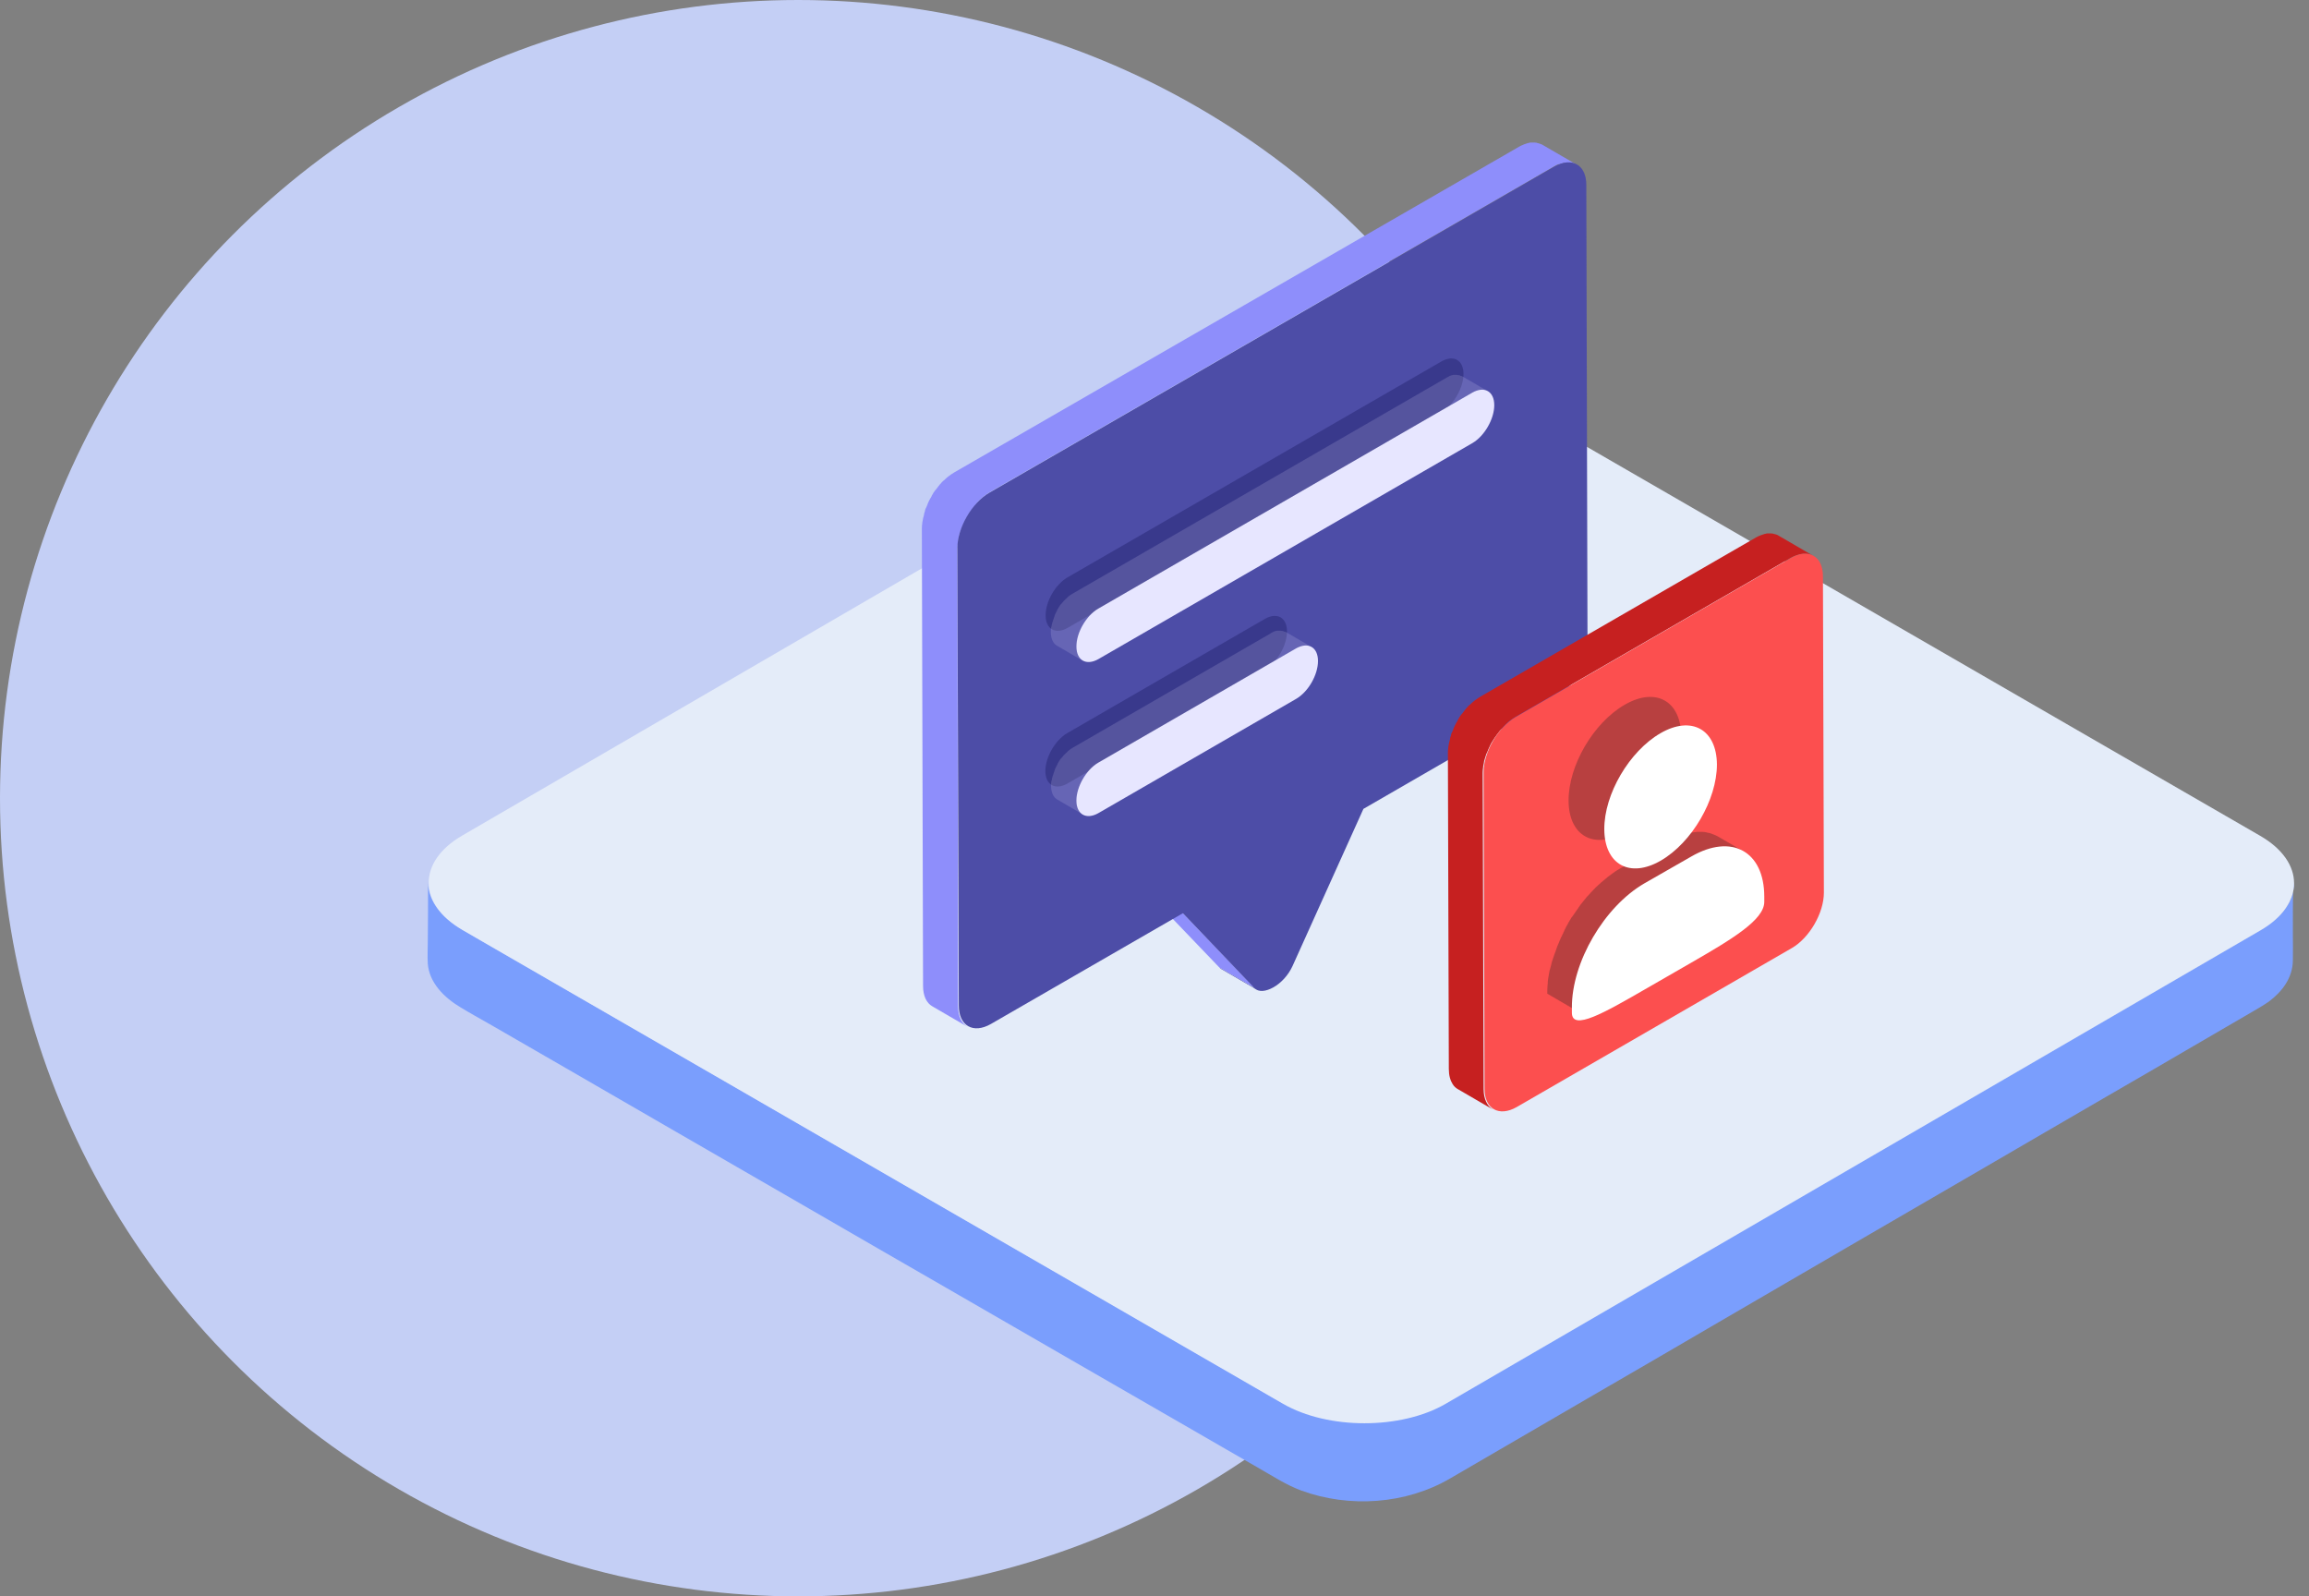 <svg width="81" height="56" viewBox="0 0 81 56" fill="none" xmlns="http://www.w3.org/2000/svg">
<rect x="0" y="0" width="81" height="56" fill="#808080" stroke="none"/>
<g id="Group 1171277044">
<circle id="Ellipse 18237" cx="28" cy="28" r="28" fill="#C4CFF5"/>
<g id="Group 1171277043">
<path id="Vector" d="M80.467 31.106C80.376 32.019 79.538 32.476 78.824 32.891C78.16 33.273 77.496 33.663 76.84 34.044C75.777 34.659 74.723 35.273 73.661 35.887C72.333 36.659 71.013 37.431 69.685 38.195C68.224 39.041 66.763 39.897 65.293 40.743C63.824 41.598 62.355 42.453 60.877 43.308C59.525 44.097 58.18 44.877 56.827 45.666C55.723 46.305 54.627 46.944 53.523 47.583C52.801 47.998 52.079 48.421 51.356 48.836C50.809 49.152 50.294 49.467 49.671 49.65C48.053 50.115 46.26 49.957 44.799 49.11C44.276 48.803 43.745 48.504 43.222 48.197C42.259 47.641 41.304 47.093 40.341 46.537C39.08 45.807 37.818 45.076 36.556 44.354C35.12 43.524 33.676 42.694 32.24 41.864C30.754 41.009 29.268 40.145 27.782 39.291C26.379 38.477 24.977 37.672 23.566 36.858L19.98 34.791C19.125 34.294 18.261 33.804 17.406 33.306C17.016 33.081 16.626 32.857 16.236 32.625C15.622 32.268 15.016 31.704 15.016 30.94C15.016 31.637 15.016 32.334 15.007 33.04C15.007 33.289 14.991 33.546 15.007 33.804C15.057 34.476 15.588 34.999 16.145 35.331C16.485 35.539 16.834 35.73 17.182 35.929C18.079 36.443 18.975 36.966 19.872 37.481C21.167 38.228 22.453 38.975 23.748 39.722C25.284 40.61 26.828 41.498 28.363 42.387C29.965 43.316 31.567 44.238 33.178 45.167C34.705 46.047 36.224 46.927 37.752 47.807C39.022 48.538 40.283 49.268 41.553 49.998C42.408 50.497 43.272 50.986 44.127 51.484C44.625 51.767 45.114 52.09 45.654 52.29C47.339 52.904 49.315 52.771 50.867 51.866C51.456 51.526 52.045 51.177 52.635 50.837C53.722 50.206 54.81 49.575 55.889 48.944C57.308 48.123 58.719 47.301 60.139 46.471C61.724 45.549 63.31 44.628 64.887 43.706L69.643 40.942C71.063 40.112 72.482 39.291 73.91 38.46C75.014 37.821 76.118 37.182 77.222 36.535C77.828 36.178 78.442 35.829 79.048 35.472C79.231 35.364 79.421 35.256 79.596 35.132C80.061 34.783 80.426 34.302 80.434 33.696C80.442 33.389 80.434 33.09 80.434 32.783C80.434 32.177 80.434 31.562 80.442 30.956C80.476 31.015 80.476 31.064 80.467 31.106C80.467 31.123 80.467 31.089 80.467 31.106Z" fill="#7A9EFD"/>
<path id="Vector_2" d="M79.289 29.321C80.866 30.234 80.874 31.72 79.305 32.633L50.717 49.243C49.148 50.156 46.584 50.156 45.006 49.243L16.228 32.625C14.65 31.712 14.642 30.226 16.211 29.313L44.799 12.695C46.368 11.782 48.933 11.782 50.51 12.695L79.289 29.321Z" fill="#E4ECF9"/>
<path id="Vector_3" d="M44.077 34.709L42.848 33.995C42.823 33.978 42.798 33.961 42.773 33.937L44.002 34.65C44.027 34.675 44.052 34.692 44.077 34.709Z" fill="#212185"/>
<path id="Vector_4" d="M44.002 34.65L42.773 33.937L40.267 31.322L41.495 32.036L44.002 34.65ZM54.702 5.764C54.727 5.755 54.752 5.747 54.785 5.739C54.801 5.73 54.818 5.73 54.834 5.722C54.851 5.722 54.868 5.714 54.884 5.714C54.901 5.714 54.926 5.706 54.942 5.706H55.067C55.092 5.706 55.125 5.714 55.15 5.714C55.158 5.714 55.166 5.714 55.166 5.722C55.191 5.73 55.208 5.73 55.225 5.739C55.233 5.739 55.241 5.747 55.241 5.747C55.266 5.755 55.291 5.772 55.316 5.78L54.087 5.066H54.079C54.062 5.058 54.046 5.05 54.021 5.042H54.013C54.004 5.042 53.996 5.033 53.996 5.033C53.988 5.033 53.98 5.025 53.963 5.025C53.955 5.025 53.938 5.017 53.93 5.017C53.921 5.017 53.913 5.017 53.913 5.008H53.905C53.88 5.008 53.863 5 53.838 5H53.681C53.672 5 53.664 5 53.656 5.008C53.639 5.008 53.623 5.017 53.606 5.017C53.598 5.017 53.589 5.017 53.581 5.025C53.573 5.025 53.565 5.033 53.556 5.033L53.481 5.058C53.473 5.058 53.465 5.066 53.456 5.066C53.448 5.066 53.448 5.075 53.44 5.075C53.39 5.091 53.349 5.116 53.299 5.141L33.477 16.571C33.419 16.605 33.36 16.646 33.302 16.688C33.294 16.696 33.286 16.704 33.269 16.712C33.219 16.754 33.161 16.804 33.111 16.854C33.103 16.854 33.103 16.862 33.095 16.862L33.07 16.887C33.045 16.912 33.02 16.936 32.995 16.97L32.97 16.995C32.962 17.003 32.954 17.011 32.954 17.02C32.937 17.036 32.92 17.053 32.912 17.069C32.904 17.078 32.895 17.094 32.887 17.102C32.879 17.111 32.871 17.119 32.862 17.136C32.854 17.152 32.837 17.161 32.829 17.177L32.804 17.202C32.796 17.219 32.779 17.235 32.771 17.252C32.763 17.26 32.754 17.277 32.746 17.285C32.746 17.294 32.738 17.294 32.738 17.302C32.721 17.335 32.696 17.368 32.68 17.401V17.41C32.68 17.418 32.671 17.426 32.671 17.426C32.655 17.451 32.647 17.476 32.63 17.493C32.622 17.501 32.622 17.518 32.613 17.526C32.605 17.534 32.605 17.551 32.597 17.559C32.588 17.567 32.588 17.576 32.58 17.592C32.572 17.617 32.555 17.642 32.547 17.667C32.547 17.675 32.539 17.675 32.539 17.684V17.692C32.522 17.725 32.514 17.758 32.497 17.791C32.497 17.8 32.497 17.8 32.489 17.808C32.48 17.816 32.48 17.833 32.472 17.841C32.464 17.858 32.456 17.875 32.456 17.891C32.447 17.908 32.447 17.916 32.447 17.933C32.439 17.949 32.439 17.966 32.431 17.982C32.431 17.991 32.422 17.999 32.422 18.016C32.414 18.032 32.414 18.049 32.414 18.065C32.406 18.082 32.406 18.107 32.398 18.123C32.398 18.132 32.398 18.14 32.389 18.148C32.389 18.165 32.381 18.173 32.381 18.19C32.373 18.223 32.373 18.248 32.364 18.281C32.364 18.29 32.364 18.298 32.356 18.306V18.331C32.348 18.398 32.339 18.464 32.339 18.53L32.381 34.584C32.381 34.941 32.505 35.19 32.713 35.306L33.941 36.02C33.742 35.904 33.609 35.655 33.609 35.298L33.584 19.227C33.584 19.161 33.593 19.095 33.601 19.028C33.601 19.012 33.601 18.995 33.609 18.979C33.618 18.945 33.618 18.92 33.626 18.887C33.626 18.871 33.634 18.846 33.634 18.821C33.643 18.804 33.643 18.779 33.651 18.763C33.659 18.738 33.667 18.713 33.676 18.68C33.684 18.663 33.684 18.646 33.692 18.63C33.701 18.597 33.709 18.572 33.726 18.539C33.734 18.53 33.734 18.514 33.742 18.505L33.792 18.381C33.792 18.373 33.8 18.373 33.8 18.364C33.817 18.331 33.834 18.29 33.85 18.256C33.858 18.248 33.858 18.231 33.867 18.223C33.883 18.19 33.9 18.157 33.925 18.123C33.925 18.115 33.933 18.107 33.933 18.107C33.958 18.065 33.983 18.032 34.008 17.991C34.016 17.982 34.024 17.966 34.033 17.957C34.049 17.933 34.066 17.899 34.091 17.875C34.099 17.858 34.116 17.85 34.124 17.833C34.141 17.808 34.157 17.791 34.174 17.767C34.19 17.75 34.207 17.733 34.215 17.709C34.232 17.692 34.24 17.675 34.257 17.659C34.282 17.634 34.307 17.601 34.331 17.576C34.34 17.559 34.356 17.551 34.365 17.543C34.415 17.493 34.464 17.443 34.523 17.401C34.531 17.393 34.539 17.385 34.556 17.377C34.614 17.335 34.672 17.294 34.73 17.26L54.544 5.822C54.594 5.797 54.635 5.772 54.685 5.755C54.677 5.772 54.693 5.764 54.702 5.764Z" fill="#8E8EFB"/>
<path id="Vector_5" d="M54.519 5.847C55.142 5.49 55.648 5.78 55.648 6.486L55.69 22.54C55.69 23.253 55.183 24.125 54.569 24.482L47.829 28.375L45.347 33.878C45.197 34.211 44.94 34.484 44.674 34.634C44.409 34.783 44.151 34.816 44.002 34.659L41.495 32.036L34.763 35.92C34.141 36.277 33.634 35.987 33.634 35.273L33.584 19.228C33.584 18.514 34.091 17.642 34.705 17.285L54.519 5.847Z" fill="#4D4DA7"/>
<path id="Vector_6" d="M50.568 12.678C50.991 12.438 51.34 12.628 51.34 13.118C51.34 13.6 50.999 14.197 50.576 14.446L37.453 22.025C37.029 22.266 36.681 22.075 36.681 21.585C36.681 21.095 37.021 20.506 37.444 20.257L50.568 12.678Z" fill="#39398C"/>
<path id="Vector_7" d="M44.376 21.709C44.799 21.469 45.148 21.66 45.148 22.149C45.148 22.639 44.807 23.229 44.384 23.478L37.444 27.487C37.021 27.727 36.672 27.537 36.672 27.047C36.672 26.565 37.013 25.968 37.436 25.719L44.376 21.709Z" fill="#39398C"/>
<path id="Vector_8" d="M51.772 13.716C51.788 13.707 51.805 13.699 51.821 13.699C51.83 13.699 51.846 13.691 51.855 13.691C51.863 13.691 51.879 13.683 51.888 13.683C51.904 13.683 51.913 13.674 51.929 13.674H52.012C52.029 13.674 52.054 13.674 52.07 13.683H52.087C52.103 13.683 52.112 13.691 52.128 13.691C52.137 13.691 52.137 13.691 52.145 13.699L52.195 13.724L51.298 13.201H51.29C51.273 13.193 51.265 13.185 51.248 13.185H51.24C51.232 13.185 51.232 13.185 51.224 13.176C51.215 13.176 51.207 13.168 51.207 13.168C51.199 13.168 51.19 13.168 51.182 13.16H51.166H51.157C51.141 13.16 51.124 13.151 51.107 13.151H51.058H50.983C50.975 13.151 50.966 13.151 50.95 13.16H50.933C50.925 13.16 50.925 13.168 50.916 13.168C50.9 13.176 50.883 13.176 50.867 13.185C50.858 13.185 50.85 13.185 50.85 13.193C50.85 13.193 50.842 13.193 50.842 13.201C50.809 13.218 50.775 13.226 50.742 13.251L37.619 20.83C37.569 20.855 37.519 20.896 37.477 20.929C37.461 20.938 37.444 20.954 37.436 20.971C37.411 20.987 37.395 21.012 37.37 21.029C37.361 21.037 37.353 21.054 37.336 21.062L37.312 21.087C37.303 21.095 37.295 21.104 37.287 21.12C37.262 21.145 37.245 21.17 37.22 21.195L37.195 21.22C37.195 21.228 37.187 21.228 37.187 21.236C37.179 21.245 37.17 21.253 37.17 21.261C37.154 21.286 37.137 21.303 37.129 21.328C37.112 21.352 37.104 21.369 37.087 21.394V21.411C37.079 21.427 37.062 21.444 37.054 21.469C37.046 21.494 37.029 21.51 37.021 21.535C37.013 21.552 37.004 21.577 36.996 21.593V21.61C36.988 21.635 36.98 21.66 36.971 21.676L36.946 21.751C36.946 21.759 36.938 21.776 36.938 21.784C36.938 21.793 36.938 21.793 36.93 21.801C36.93 21.809 36.921 21.817 36.921 21.826C36.913 21.859 36.905 21.884 36.897 21.917C36.897 21.934 36.888 21.95 36.888 21.967C36.888 21.975 36.888 21.983 36.88 21.992C36.88 22 36.88 22.008 36.872 22.017C36.863 22.066 36.863 22.116 36.863 22.166C36.863 22.407 36.946 22.581 37.087 22.656L37.984 23.179C37.843 23.096 37.76 22.93 37.76 22.689C37.76 22.631 37.768 22.573 37.776 22.515C37.776 22.506 37.776 22.498 37.785 22.49C37.793 22.432 37.81 22.382 37.826 22.324C37.826 22.315 37.826 22.315 37.834 22.307C37.851 22.249 37.876 22.183 37.901 22.125V22.116C37.926 22.058 37.959 21.992 37.992 21.934V21.925C38.025 21.867 38.059 21.817 38.1 21.759C38.1 21.751 38.108 21.751 38.108 21.743C38.142 21.693 38.183 21.651 38.225 21.61L38.249 21.585C38.283 21.552 38.316 21.527 38.349 21.494C38.366 21.477 38.382 21.469 38.391 21.452C38.44 21.419 38.482 21.377 38.532 21.352L51.655 13.774L51.755 13.724C51.755 13.724 51.763 13.716 51.772 13.716Z" fill="#E7E6FF" fill-opacity="0.16"/>
<path id="Vector_9" d="M51.647 13.774C52.07 13.533 52.419 13.724 52.419 14.214C52.419 14.695 52.079 15.293 51.655 15.542L38.532 23.121C38.108 23.361 37.76 23.17 37.76 22.681C37.76 22.191 38.1 21.602 38.523 21.352L51.647 13.774Z" fill="#E7E6FF"/>
<path id="Vector_10" d="M45.587 22.689C45.604 22.681 45.621 22.672 45.637 22.672C45.645 22.672 45.662 22.664 45.67 22.664C45.679 22.664 45.695 22.656 45.704 22.656C45.72 22.656 45.728 22.648 45.745 22.648H45.828C45.845 22.648 45.87 22.648 45.886 22.656H45.903C45.919 22.656 45.928 22.664 45.944 22.664C45.953 22.664 45.953 22.664 45.961 22.672L46.011 22.697L45.114 22.174H45.106C45.089 22.166 45.081 22.158 45.065 22.158H45.056C45.048 22.158 45.048 22.158 45.04 22.149C45.031 22.149 45.023 22.141 45.023 22.141C45.015 22.141 45.006 22.141 44.998 22.133H44.981H44.973C44.956 22.133 44.94 22.125 44.923 22.125H44.873H44.799C44.791 22.125 44.774 22.133 44.766 22.133H44.749C44.741 22.133 44.741 22.133 44.732 22.141C44.716 22.149 44.699 22.149 44.683 22.158C44.674 22.158 44.666 22.158 44.666 22.166C44.666 22.166 44.658 22.166 44.658 22.174C44.624 22.191 44.591 22.199 44.566 22.224L37.627 26.233C37.577 26.258 37.527 26.3 37.486 26.333C37.469 26.341 37.453 26.358 37.444 26.375C37.419 26.391 37.403 26.416 37.378 26.433C37.37 26.441 37.361 26.457 37.345 26.466L37.32 26.491C37.312 26.499 37.303 26.507 37.295 26.524C37.27 26.549 37.253 26.574 37.228 26.599L37.204 26.623C37.204 26.632 37.195 26.632 37.195 26.64C37.187 26.648 37.179 26.657 37.179 26.665C37.162 26.69 37.145 26.706 37.137 26.731C37.121 26.756 37.112 26.773 37.096 26.798V26.814C37.087 26.831 37.079 26.848 37.062 26.873C37.054 26.898 37.038 26.914 37.029 26.939C37.021 26.956 37.013 26.98 37.004 26.997V27.005C36.996 27.03 36.988 27.055 36.98 27.072L36.955 27.146C36.955 27.155 36.946 27.171 36.946 27.18C36.946 27.188 36.946 27.188 36.938 27.196C36.938 27.205 36.93 27.213 36.93 27.221C36.921 27.254 36.913 27.279 36.905 27.312C36.905 27.329 36.897 27.346 36.897 27.362C36.897 27.371 36.897 27.379 36.888 27.387C36.888 27.395 36.888 27.404 36.88 27.412C36.872 27.462 36.872 27.512 36.872 27.561C36.872 27.802 36.955 27.977 37.096 28.051L37.992 28.574C37.851 28.491 37.768 28.325 37.768 28.084C37.768 28.026 37.776 27.968 37.785 27.91C37.785 27.902 37.785 27.894 37.793 27.885C37.801 27.827 37.818 27.777 37.834 27.719C37.834 27.711 37.834 27.711 37.843 27.703C37.859 27.645 37.884 27.578 37.909 27.52C37.934 27.462 37.967 27.395 38.001 27.337V27.329C38.034 27.271 38.067 27.221 38.108 27.163C38.108 27.155 38.117 27.155 38.117 27.146C38.15 27.097 38.191 27.055 38.233 27.014L38.258 26.989C38.291 26.956 38.324 26.931 38.357 26.898L38.399 26.856C38.449 26.823 38.49 26.781 38.54 26.756L45.48 22.747C45.513 22.73 45.546 22.714 45.571 22.697C45.562 22.697 45.579 22.689 45.587 22.689Z" fill="#E7E6FF" fill-opacity="0.16"/>
<path id="Vector_11" d="M45.463 22.747C45.886 22.506 46.235 22.697 46.235 23.187C46.235 23.677 45.895 24.266 45.471 24.515L38.532 28.524C38.108 28.765 37.76 28.574 37.76 28.084C37.76 27.603 38.1 27.005 38.523 26.756L45.463 22.747Z" fill="#E7E6FF"/>
<path id="Vector_12" d="M62.388 18.788C62.363 18.771 62.347 18.763 62.322 18.754H62.313C62.305 18.754 62.297 18.746 62.297 18.746C62.289 18.746 62.28 18.738 62.264 18.738C62.255 18.738 62.239 18.73 62.23 18.73C62.222 18.73 62.214 18.73 62.214 18.721H62.206C62.181 18.721 62.164 18.713 62.139 18.713H61.981C61.973 18.713 61.965 18.713 61.956 18.721C61.94 18.721 61.923 18.73 61.907 18.73C61.898 18.73 61.89 18.73 61.882 18.738C61.873 18.738 61.865 18.746 61.857 18.746L61.782 18.771C61.774 18.771 61.766 18.779 61.757 18.779C61.749 18.779 61.749 18.788 61.741 18.788C61.691 18.804 61.649 18.829 61.6 18.854L51.929 24.44C51.871 24.474 51.813 24.515 51.755 24.557C51.747 24.565 51.738 24.573 51.722 24.581C51.672 24.623 51.614 24.673 51.564 24.723C51.556 24.723 51.556 24.731 51.547 24.731L51.523 24.756C51.498 24.781 51.473 24.806 51.448 24.839L51.423 24.864C51.415 24.872 51.406 24.88 51.406 24.889C51.39 24.905 51.373 24.922 51.365 24.939C51.356 24.947 51.348 24.963 51.34 24.972C51.331 24.98 51.323 24.988 51.315 25.005C51.307 25.021 51.29 25.03 51.282 25.046L51.257 25.071C51.248 25.088 51.232 25.105 51.224 25.121C51.215 25.129 51.207 25.146 51.199 25.154C51.199 25.163 51.19 25.163 51.19 25.171C51.174 25.204 51.149 25.237 51.132 25.27V25.279C51.132 25.287 51.124 25.295 51.124 25.295C51.107 25.32 51.099 25.345 51.083 25.362C51.074 25.37 51.074 25.387 51.066 25.395C51.058 25.403 51.058 25.42 51.049 25.428C51.041 25.436 51.041 25.445 51.033 25.461C51.024 25.486 51.008 25.511 50.999 25.536C50.999 25.544 50.991 25.544 50.991 25.553V25.561C50.975 25.594 50.966 25.627 50.95 25.661C50.95 25.669 50.95 25.669 50.941 25.677C50.933 25.686 50.933 25.702 50.925 25.71C50.916 25.727 50.908 25.744 50.908 25.76C50.9 25.777 50.9 25.785 50.9 25.802C50.892 25.818 50.892 25.835 50.883 25.852C50.883 25.86 50.875 25.868 50.875 25.885C50.867 25.901 50.867 25.918 50.867 25.935C50.858 25.951 50.858 25.976 50.85 25.993C50.85 26.001 50.85 26.009 50.842 26.018C50.842 26.034 50.834 26.043 50.834 26.059C50.825 26.092 50.825 26.117 50.817 26.15C50.817 26.159 50.817 26.167 50.809 26.175V26.2C50.8 26.267 50.792 26.333 50.792 26.399L50.825 37.498C50.825 37.722 50.875 37.896 50.958 38.029C51.008 38.112 51.074 38.17 51.149 38.211L52.377 38.925C52.178 38.809 52.045 38.56 52.045 38.203L52.012 27.105C52.012 27.039 52.02 26.972 52.029 26.906C52.029 26.889 52.029 26.873 52.037 26.856C52.045 26.823 52.045 26.798 52.054 26.765C52.054 26.748 52.062 26.723 52.062 26.706C52.07 26.69 52.07 26.665 52.079 26.648C52.087 26.623 52.095 26.599 52.103 26.565C52.112 26.549 52.112 26.532 52.12 26.516C52.128 26.482 52.137 26.457 52.153 26.424C52.162 26.416 52.162 26.399 52.17 26.391L52.22 26.267C52.22 26.258 52.228 26.258 52.228 26.25C52.245 26.217 52.261 26.175 52.278 26.142C52.286 26.134 52.286 26.117 52.294 26.109C52.311 26.076 52.328 26.043 52.352 26.009C52.352 26.001 52.361 25.993 52.361 25.993C52.386 25.951 52.411 25.918 52.435 25.877C52.444 25.868 52.452 25.852 52.461 25.843C52.477 25.818 52.494 25.794 52.519 25.76C52.527 25.744 52.544 25.735 52.552 25.719C52.568 25.694 52.585 25.677 52.602 25.652C52.618 25.636 52.635 25.619 52.643 25.602C52.66 25.586 52.668 25.569 52.685 25.553C52.709 25.528 52.734 25.503 52.759 25.47C52.768 25.453 52.784 25.445 52.801 25.428C52.851 25.378 52.9 25.329 52.959 25.287C52.967 25.279 52.975 25.27 52.992 25.262C53.05 25.221 53.108 25.179 53.166 25.146L62.82 19.568C62.87 19.543 62.911 19.518 62.961 19.502C62.977 19.493 62.994 19.493 63.002 19.485C63.027 19.477 63.052 19.468 63.086 19.46C63.102 19.452 63.119 19.452 63.135 19.443C63.152 19.443 63.169 19.435 63.185 19.435C63.202 19.435 63.227 19.427 63.243 19.427H63.368C63.393 19.427 63.426 19.435 63.451 19.435C63.459 19.435 63.467 19.435 63.467 19.443C63.492 19.452 63.509 19.452 63.525 19.46C63.534 19.46 63.542 19.468 63.542 19.468C63.567 19.477 63.592 19.493 63.617 19.502L62.388 18.788Z" fill="#C62020"/>
<path id="Vector_13" d="M62.82 19.576C63.442 19.219 63.949 19.51 63.949 20.215L63.982 31.314C63.982 32.027 63.476 32.899 62.861 33.256L53.208 38.834C52.585 39.191 52.079 38.9 52.079 38.195L52.045 27.097C52.045 26.383 52.552 25.511 53.166 25.154L62.82 19.576Z" fill="#FC4F4F"/>
<path id="Vector_14" d="M60.272 29.347C60.264 29.347 60.264 29.338 60.255 29.338C60.214 29.314 60.172 29.297 60.131 29.28C60.123 29.28 60.114 29.272 60.106 29.272C60.089 29.264 60.081 29.264 60.065 29.255C60.04 29.247 60.023 29.239 59.998 29.23C59.973 29.222 59.948 29.222 59.923 29.214C59.907 29.214 59.898 29.206 59.882 29.206C59.873 29.206 59.865 29.206 59.857 29.197C59.807 29.189 59.757 29.181 59.699 29.181H59.533C59.517 29.181 59.5 29.181 59.492 29.189C59.467 29.189 59.442 29.197 59.417 29.197C59.392 29.197 59.376 29.197 59.351 29.206C59.326 29.206 59.309 29.214 59.284 29.222C59.251 29.23 59.218 29.239 59.176 29.247C59.16 29.255 59.143 29.255 59.118 29.255C59.077 29.264 59.027 29.28 58.977 29.297H58.969C58.919 29.314 58.861 29.338 58.811 29.355C58.786 29.363 58.77 29.372 58.745 29.388C58.728 29.396 58.703 29.405 58.687 29.413C58.612 29.446 58.529 29.488 58.446 29.538L56.802 30.484C56.719 30.534 56.636 30.584 56.562 30.642C56.537 30.658 56.512 30.683 56.487 30.7C56.429 30.741 56.379 30.774 56.329 30.824C56.296 30.849 56.271 30.874 56.238 30.899C56.188 30.94 56.138 30.982 56.097 31.023C56.063 31.048 56.039 31.081 56.005 31.106C55.989 31.123 55.964 31.14 55.947 31.165L55.898 31.214C55.839 31.273 55.781 31.339 55.723 31.405L55.665 31.463C55.657 31.48 55.64 31.488 55.632 31.505L55.532 31.629C55.507 31.663 55.482 31.688 55.458 31.721C55.441 31.737 55.433 31.754 55.416 31.779C55.391 31.812 55.366 31.845 55.35 31.878C55.333 31.903 55.308 31.928 55.291 31.961C55.267 31.995 55.25 32.02 55.225 32.053C55.209 32.078 55.192 32.111 55.167 32.136C55.159 32.152 55.15 32.169 55.134 32.177C55.092 32.244 55.051 32.318 55.009 32.385V32.393C54.968 32.459 54.926 32.534 54.893 32.609C54.885 32.626 54.877 32.642 54.868 32.667C54.852 32.692 54.843 32.717 54.835 32.742C54.818 32.767 54.802 32.8 54.794 32.825C54.769 32.866 54.752 32.916 54.727 32.966C54.719 32.982 54.71 33.007 54.702 33.024C54.702 33.032 54.694 33.041 54.694 33.049C54.661 33.123 54.627 33.198 54.602 33.273C54.602 33.281 54.594 33.29 54.594 33.298L54.569 33.373C54.553 33.414 54.536 33.464 54.52 33.505L54.495 33.58C54.486 33.613 54.47 33.647 54.461 33.68L54.437 33.754C54.428 33.788 54.42 33.821 54.412 33.862C54.403 33.904 54.387 33.945 54.378 33.987C54.378 34.003 54.37 34.02 54.362 34.037C54.353 34.07 54.353 34.095 54.345 34.128C54.337 34.194 54.32 34.252 54.312 34.319C54.312 34.336 54.304 34.36 54.304 34.377C54.295 34.419 54.295 34.46 54.295 34.493C54.295 34.526 54.287 34.551 54.287 34.584C54.279 34.676 54.279 34.767 54.279 34.858L55.175 35.381C55.175 35.29 55.184 35.199 55.184 35.107C55.184 35.074 55.192 35.049 55.192 35.016C55.2 34.958 55.209 34.9 55.217 34.834C55.225 34.767 55.233 34.709 55.25 34.643C55.258 34.593 55.267 34.543 55.275 34.502C55.283 34.46 55.291 34.419 55.308 34.377C55.325 34.319 55.341 34.252 55.358 34.194C55.366 34.161 55.374 34.128 55.391 34.095C55.416 34.028 55.441 33.954 55.466 33.887L55.491 33.812C55.524 33.721 55.565 33.63 55.607 33.539C55.615 33.522 55.623 33.497 55.632 33.48C55.665 33.406 55.698 33.331 55.74 33.256C55.748 33.231 55.765 33.206 55.773 33.182C55.823 33.09 55.864 32.999 55.922 32.916V32.908C55.972 32.825 56.022 32.733 56.08 32.65C56.097 32.626 56.113 32.592 56.138 32.567L56.263 32.393L56.337 32.294C56.371 32.244 56.412 32.194 56.454 32.152L56.553 32.028C56.586 31.995 56.611 31.961 56.645 31.928C56.703 31.862 56.761 31.804 56.819 31.737L56.927 31.629C56.96 31.605 56.985 31.571 57.018 31.546C57.068 31.505 57.109 31.463 57.159 31.422C57.192 31.397 57.217 31.372 57.251 31.347C57.3 31.306 57.358 31.264 57.408 31.223C57.433 31.206 57.458 31.181 57.483 31.165C57.566 31.106 57.649 31.057 57.724 31.007L59.367 30.061C59.45 30.011 59.525 29.977 59.608 29.936C59.624 29.928 59.649 29.919 59.666 29.911C59.741 29.878 59.815 29.845 59.89 29.82H59.898C59.965 29.795 60.031 29.778 60.089 29.762C60.123 29.753 60.164 29.745 60.197 29.737C60.239 29.729 60.289 29.72 60.33 29.712C60.355 29.712 60.38 29.704 60.405 29.704C60.463 29.704 60.513 29.695 60.562 29.704H60.604C60.67 29.704 60.728 29.712 60.795 29.729C60.812 29.729 60.828 29.737 60.836 29.737C60.886 29.745 60.936 29.762 60.977 29.778C60.994 29.787 61.011 29.787 61.019 29.795C61.077 29.82 61.135 29.845 61.185 29.878L60.272 29.347Z" fill="#B84040"/>
<path id="Vector_15" d="M56.993 24.723C58.081 24.092 58.969 24.582 58.977 25.819C58.985 27.056 58.097 28.558 57.01 29.189C55.922 29.82 55.034 29.33 55.026 28.093C55.018 26.856 55.898 25.354 56.993 24.723Z" fill="#B84040"/>
<path id="Vector_16" d="M59.334 30.044C60.745 29.23 61.891 29.861 61.891 31.455V31.638C61.891 32.269 60.754 32.949 59.342 33.763L57.699 34.709C56.288 35.522 55.15 36.178 55.142 35.531V35.348C55.134 33.754 56.279 31.804 57.682 30.99L59.334 30.044Z" fill="white"/>
<path id="Vector_17" d="M58.246 25.723C59.334 25.092 60.222 25.582 60.23 26.819C60.23 28.056 59.35 29.558 58.263 30.189C57.175 30.82 56.287 30.33 56.279 29.093C56.271 27.856 57.159 26.354 58.246 25.723Z" fill="white"/>
</g>
</g>
</svg>
